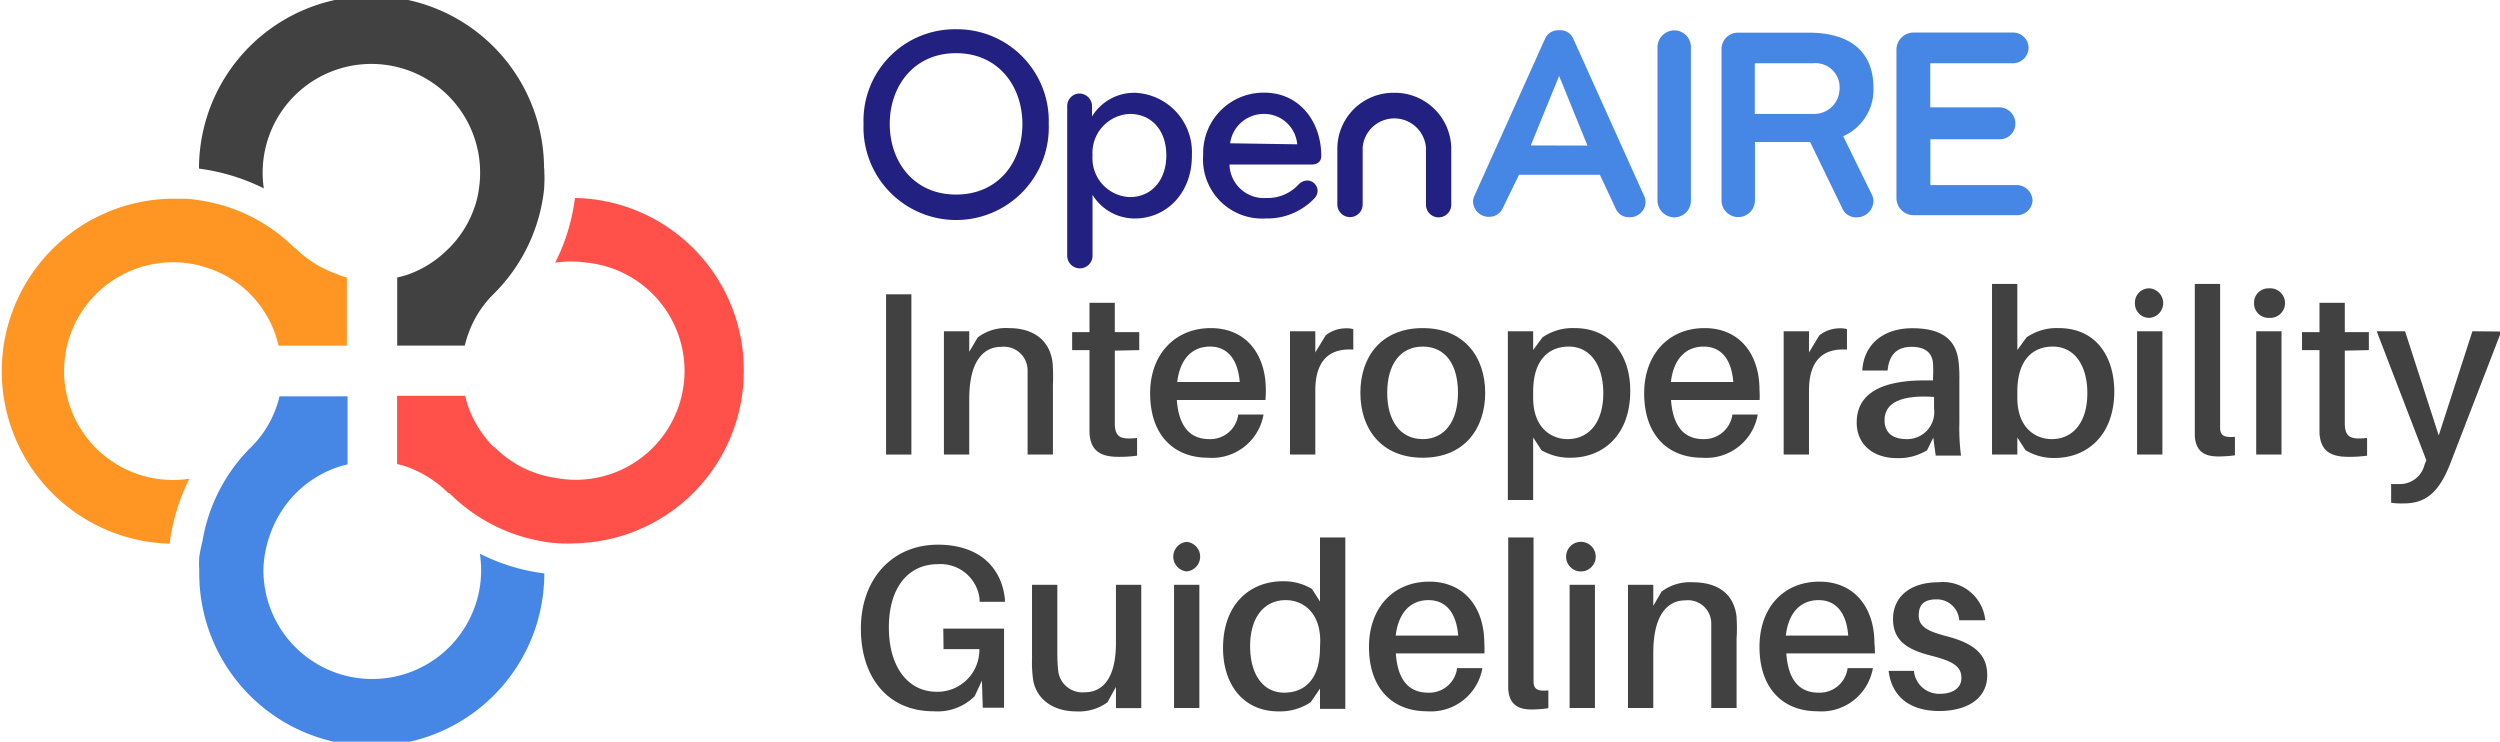 <svg xmlns="http://www.w3.org/2000/svg" viewBox="0 0 197.5 58.59"><defs><style>.cls-1{fill:#222080;}.cls-2{fill:#4687e6;}.cls-3{fill:#ff5049;}.cls-4{fill:#ff9523;}.cls-5{fill:#414141;}</style></defs><g id="Layer_2" data-name="Layer 2"><g id="Layer_1-2" data-name="Layer 1"><g id="Layer_2-2" data-name="Layer 2"><g id="Layer_1-2-2" data-name="Layer 1-2"><path class="cls-1" d="M75.53,2.31a7.22,7.22,0,0,0-7.31,7.48,7.32,7.32,0,1,0,14.63,0A7.25,7.25,0,0,0,75.53,2.31Zm0,13.06c-3.36,0-5.24-2.61-5.24-5.58S72.18,4.2,75.53,4.2s5.24,2.62,5.24,5.6S78.89,15.37,75.53,15.37Z"/><path class="cls-1" d="M89.67,7.33a3.91,3.91,0,0,0-3.4,1.87V8.39a1,1,0,0,0-1-1h-.1a1,1,0,0,0-.86,1h0V20.2a1,1,0,0,0,2,0V15.39a3.9,3.9,0,0,0,3.34,1.87c2.49,0,4.53-2,4.51-5A4.7,4.7,0,0,0,89.67,7.33Zm-.42,8.24a3.07,3.07,0,0,1-2.94-3.28A3.08,3.08,0,0,1,89.25,9h0c1.75,0,2.89,1.33,2.89,3.27S91,15.57,89.25,15.57Z"/><path class="cls-1" d="M104.38,12.32c0-2.78-1.79-5-4.48-5A4.77,4.77,0,0,0,95.05,12v.26a4.67,4.67,0,0,0,4.93,5,5.15,5.15,0,0,0,3.85-1.58.89.89,0,0,0,.26-.59.83.83,0,0,0-.83-.83,1,1,0,0,0-.68.32,3.29,3.29,0,0,1-2.52,1.06A2.72,2.72,0,0,1,97.13,13h6.46C104.19,13,104.38,12.66,104.38,12.32Zm-7.2-1A2.68,2.68,0,0,1,99.87,9h0a2.62,2.62,0,0,1,2.61,2.4Z"/><path class="cls-1" d="M110.1,7.33a4.46,4.46,0,0,1,4.55,4.36v4.48a1,1,0,1,1-2,0V11.64a2.51,2.51,0,0,0-5,0v4.51a1,1,0,1,1-2,0V11.86a4.43,4.43,0,0,1,4.33-4.53h.19Z"/><path class="cls-2" d="M129.85,15.4,124.3,3.08a1.11,1.11,0,0,0-1.12-.69,1.14,1.14,0,0,0-1.13.69L116.51,15.4a1.13,1.13,0,0,0-.14.53v0a1.24,1.24,0,0,0,1.26,1.2,1.17,1.17,0,0,0,1.1-.71L120,13.81h6.39l1.24,2.64a1.12,1.12,0,0,0,1.1.71h0A1.23,1.23,0,0,0,130,15.93,1.25,1.25,0,0,0,129.85,15.4Zm-8.92-3.91L123.17,6l2.24,5.5Z"/><path class="cls-2" d="M132.28,17.17a1.34,1.34,0,0,1-1.34-1.34V3.74a1.34,1.34,0,0,1,1.34-1.34,1.31,1.31,0,0,1,1.3,1.32h0V15.83a1.31,1.31,0,0,1-1.28,1.34Z"/><path class="cls-2" d="M145.61,10.76A4,4,0,0,0,148,6.9c0-2.55-1.54-4.32-5.13-4.32h-5.6A1.3,1.3,0,0,0,136,3.89h0V15.83a1.32,1.32,0,0,0,2.64,0V11.22H143l2.54,5.24a1.19,1.19,0,0,0,1.17.71h0A1.31,1.31,0,0,0,148,15.86h0a1.21,1.21,0,0,0-.16-.56Zm-.29-3.65A2,2,0,0,1,143.24,9h-4.61V5h4.6a1.9,1.9,0,0,1,2.1,1.93A1.15,1.15,0,0,1,145.32,7.11Z"/><path class="cls-2" d="M159.29,17h-8.12a1.36,1.36,0,0,1-1.35-1.32h0V3.89a1.36,1.36,0,0,1,1.35-1.32H159a1.23,1.23,0,0,1,1.26,1.19v0A1.25,1.25,0,0,1,159,5h-6.51V8.48h5.47a1.27,1.27,0,0,1,1.25,1.26A1.22,1.22,0,0,1,158,11h-5.5v3.62h6.81a1.26,1.26,0,0,1,1.26,1.25h0A1.23,1.23,0,0,1,159.29,17Z"/><path class="cls-2" d="M43,45.3a13.63,13.63,0,0,1-27.26,0V45a7.79,7.79,0,0,1,0-1A13.09,13.09,0,0,1,16,42.73a13.56,13.56,0,0,1,3.68-7.25l.23-.23a8.33,8.33,0,0,0,1.89-3,7.79,7.79,0,0,0,.28-.94h5.38v5.38a7.26,7.26,0,0,0-.94.27,8.54,8.54,0,0,0-3.14,2,8.75,8.75,0,0,0-2,3.14A8.85,8.85,0,0,0,20.81,45a8.6,8.6,0,0,0,17.2.08,10.07,10.07,0,0,0-.1-1.34A15.52,15.52,0,0,0,43,45.3Z"/><path class="cls-3" d="M58.76,29.3A13.61,13.61,0,0,1,45.43,42.92a9.08,9.08,0,0,1-1.28,0,9.41,9.41,0,0,1-1.3-.15A13.67,13.67,0,0,1,35.54,39a.15.15,0,0,0-.09-.06l-.05,0a8.79,8.79,0,0,0-3.09-2,6.33,6.33,0,0,0-.94-.28V31.27h5.38a7.9,7.9,0,0,0,.27.95A8.9,8.9,0,0,0,39,35.32a.13.13,0,0,1,.07,0l.06.06a8.25,8.25,0,0,0,3.08,1.95,7.84,7.84,0,0,0,1.65.42,8.6,8.6,0,1,0,2.51-17,8.8,8.8,0,0,0-2.51,0,15.54,15.54,0,0,0,1.56-5.11A13.6,13.6,0,0,1,58.76,29.3Z"/><path class="cls-4" d="M27.4,21.93v5.38H22a7.9,7.9,0,0,0-.27-.95,8.44,8.44,0,0,0-1.95-3.11l0,0-.06-.07a8.47,8.47,0,0,0-3.11-1.94,8.6,8.6,0,1,0-1.65,16.58,15.72,15.72,0,0,0-1.56,5.13,13.63,13.63,0,0,1,0-27.25c.42,0,.85,0,1.27,0a11.43,11.43,0,0,1,1.31.16,13.38,13.38,0,0,1,7.3,3.74l.06,0,.05.06a8.57,8.57,0,0,0,3.11,1.95A7.45,7.45,0,0,0,27.4,21.93Z"/><path class="cls-5" d="M43,13.28v.29a8,8,0,0,1,0,1c0,.44-.08.87-.15,1.31A13.69,13.69,0,0,1,39,23.22a8.31,8.31,0,0,0-2,3.14,7.79,7.79,0,0,0-.28.94H31.38V21.92a7.09,7.09,0,0,0,.93-.26,8.45,8.45,0,0,0,3-1.9l.23-.22a8.51,8.51,0,0,0,1.89-3,7.33,7.33,0,0,0,.41-1.66,8.59,8.59,0,1,0-17,0,16.17,16.17,0,0,0-5.12-1.56,13.63,13.63,0,0,1,27.26,0Z"/><path class="cls-5" d="M70,23.25V35.91h2V23.25Z"/><path class="cls-5" d="M83.16,28.7c-.19-1.7-1.38-2.78-3.47-2.78a3.66,3.66,0,0,0-2.45.74l-.67,1.13V26.17h-2v9.74h2V31.54c0-3.05,1.14-4.14,2.54-4.14a1.87,1.87,0,0,1,2.07,1.87c0,.49,0,.9,0,1.37v5.27h2V30.43C83.21,29.63,83.19,29.19,83.16,28.7Z"/><path class="cls-5" d="M90,27.66V26.24H88.07V23.92h-2v2.32H84.7v1.42h1.37v6.57c.09,1.29.76,1.86,2.27,1.86A10.56,10.56,0,0,0,89.83,36v-1.4c-1.32.14-1.69-.07-1.76-1v-5.9Z"/><path class="cls-5" d="M100,30.79c0-2.75-1.52-4.87-4.35-4.87S90.86,28,90.86,31.06c0,3.45,2,5.1,4.56,5.1a4.13,4.13,0,0,0,4.4-3.41h-2a2.22,2.22,0,0,1-2.29,1.94c-1.33,0-2.39-.77-2.56-3.09h7A7.32,7.32,0,0,0,100,30.79Zm-7-.61c.23-1.87,1.21-2.8,2.59-2.8s2.2,1,2.35,2.8Z"/><path class="cls-5" d="M106.24,25.94a2.58,2.58,0,0,0-1.51.55l-.82,1.35V26.17h-2v9.74h2V30.85c0-2.41,1.16-3.36,3-3.23V26A2,2,0,0,0,106.24,25.94Z"/><path class="cls-5" d="M112.4,25.92c-3.28,0-4.93,2.26-4.93,5.11s1.65,5.13,4.93,5.13,4.93-2.29,4.93-5.13S115.66,25.92,112.4,25.92Zm0,8.77c-1.79,0-2.81-1.46-2.81-3.66s1-3.65,2.81-3.65,2.78,1.45,2.78,3.65S114.16,34.69,112.4,34.69Z"/><path class="cls-5" d="M124.41,25.92a4.2,4.2,0,0,0-2.55.73l-.74,1V26.17h-2V39.5h2V34.56l.65,1a4.34,4.34,0,0,0,2.31.6c2.51,0,4.71-1.72,4.71-5.29C128.79,28,127.19,25.92,124.41,25.92Zm-.57,8.77c-1.29,0-2.72-.89-2.72-3.26v-.49c0-2.6,1.31-3.56,2.81-3.56,1.76,0,2.73,1.56,2.73,3.67,0,2.42-1.21,3.64-2.82,3.64Z"/><path class="cls-5" d="M139,30.79c0-2.75-1.52-4.87-4.34-4.87s-4.77,2.06-4.77,5.14c0,3.45,2,5.1,4.57,5.1a4.13,4.13,0,0,0,4.4-3.41h-2a2.25,2.25,0,0,1-2.3,1.94c-1.32,0-2.38-.77-2.55-3.09h7A7.34,7.34,0,0,0,139,30.79Zm-7-.61c.22-1.87,1.21-2.8,2.59-2.8s2.2,1,2.34,2.8Z"/><path class="cls-5" d="M145.23,25.94a2.58,2.58,0,0,0-1.5.55l-.82,1.35V26.17h-2v9.74h2V30.85c0-2.41,1.15-3.36,3-3.23V26A2,2,0,0,0,145.23,25.94Z"/><path class="cls-5" d="M154.79,33.43V30a10.32,10.32,0,0,0-.06-1.38c-.16-1.65-1.15-2.69-3.66-2.69-2.22,0-3.82,1.21-3.95,3.34h2c.11-1.22.72-1.87,1.89-1.87s1.65.55,1.7,1.34a9.66,9.66,0,0,1,0,1.07v.24h-.62c-3.69,0-5.41,1.17-5.41,3.33,0,1.82,1.41,2.81,3.14,2.81a4.3,4.3,0,0,0,2.42-.62l.49-1,.19,1.42h2A16.32,16.32,0,0,1,154.79,33.43Zm-2-1.17a2.14,2.14,0,0,1-2.17,2.43c-1.06,0-1.74-.47-1.74-1.5,0-1.48,1.54-2,3.91-1.83Z"/><path class="cls-5" d="M162.65,25.92a4.2,4.2,0,0,0-2.55.73l-.73,1V22.43h-2V35.91h2V34.56l.64,1a4.27,4.27,0,0,0,2.31.62c2.51,0,4.71-1.73,4.71-5.29C167,28,165.46,25.92,162.65,25.92Zm-.56,8.77c-1.29,0-2.72-.89-2.72-3.26v-.49c0-2.6,1.3-3.56,2.8-3.56,1.77,0,2.73,1.56,2.73,3.67,0,2.42-1.21,3.64-2.81,3.64Z"/><path class="cls-5" d="M168.83,26.17v9.74h2V26.17Zm1-3.39a1.12,1.12,0,0,0-1.17,1.09v.06a1.13,1.13,0,0,0,1.09,1.18h.08a1.17,1.17,0,0,0,0-2.33Z"/><path class="cls-5" d="M175.39,33.86V22.43h-2v12c.07,1.25.79,1.63,1.85,1.63a9.76,9.76,0,0,0,1.32-.09V34.51C175.69,34.58,175.43,34.4,175.39,33.86Z"/><path class="cls-5" d="M178.24,26.17v9.74h2V26.17Zm1-3.39a1.13,1.13,0,0,0-1.17,1.09v.06a1.14,1.14,0,0,0,1.1,1.18h.07a1.17,1.17,0,1,0,0-2.33Z"/><path class="cls-5" d="M187.14,27.66V26.24h-1.9V23.92h-2v2.32h-1.38v1.42h1.38v6.57c.09,1.29.75,1.86,2.27,1.86A10.56,10.56,0,0,0,187,36v-1.4c-1.32.14-1.69-.07-1.76-1v-5.9Z"/><path class="cls-5" d="M195.32,26.17l-2.66,8.23L190,26.17h-2.24l3.92,10.19-.14.35a2,2,0,0,1-2,1.53h-.64v1.48a6,6,0,0,0,1,.05c1.76,0,2.81-.9,3.7-3.22l4-10.36Z"/><path class="cls-5" d="M74.54,51.28h2.83A3.31,3.31,0,0,1,74,54.65c-2.25,0-3.78-1.94-3.78-5.08s1.52-5,3.87-5a3.1,3.1,0,0,1,3.3,2.78l0,.19h2v-.19c-.25-2.49-2-4.32-5.3-4.32-3.55,0-6.08,2.65-6.08,6.64,0,3.84,2.13,6.52,5.73,6.52A4.17,4.17,0,0,0,77,55l.57-1.23.07,2.14h1.68V49.66h-4.8Z"/><path class="cls-5" d="M88.16,46.2v4.58c0,2.83-1.06,3.91-2.47,3.91A1.92,1.92,0,0,1,83.6,53v0a11.92,11.92,0,0,1-.07-1.35V46.2h-2V52a9.87,9.87,0,0,0,.09,1.72c.22,1.35,1.39,2.48,3.41,2.48a3.83,3.83,0,0,0,2.45-.71l.68-1.22v1.67h2V46.2Z"/><path class="cls-5" d="M92.75,46.2v9.73h2V46.2Zm1-3.39a1.17,1.17,0,0,0,0,2.33h0a1.17,1.17,0,0,0,0-2.33Z"/><path class="cls-5" d="M104.28,42.46v5.06l-.64-1a4.36,4.36,0,0,0-2.31-.6c-2.51,0-4.71,1.73-4.71,5.28,0,2.86,1.59,5,4.38,5a4.38,4.38,0,0,0,2.55-.73l.73-1.07V56h2V42.46Zm0,8.7c0,2.61-1.3,3.56-2.83,3.56-1.74,0-2.69-1.55-2.69-3.66,0-2.42,1.21-3.65,2.81-3.65,1.3,0,2.73.9,2.73,3.25Z"/><path class="cls-5" d="M117.26,50.81c0-2.74-1.52-4.86-4.35-4.86s-4.76,2.06-4.76,5.15c0,3.44,2,5.09,4.56,5.09a4.13,4.13,0,0,0,4.4-3.41h-2a2.21,2.21,0,0,1-2.29,1.94c-1.33,0-2.39-.77-2.55-3.1h7A7.32,7.32,0,0,0,117.26,50.81Zm-7-.6c.23-1.87,1.21-2.8,2.59-2.8s2.2,1,2.35,2.8Z"/><path class="cls-5" d="M121.15,53.88V42.46h-2V54.41c.07,1.25.79,1.64,1.85,1.64a9.77,9.77,0,0,0,1.32-.1V54.54C121.44,54.63,121.18,54.43,121.15,53.88Z"/><path class="cls-5" d="M124,46.2v9.73h2V46.2Zm1-3.39a1.17,1.17,0,1,0,0,2.33h0a1.17,1.17,0,0,0,0-2.33Z"/><path class="cls-5" d="M137.19,48.73C137,47,135.81,46,133.72,46a3.7,3.7,0,0,0-2.46.74l-.65,1.12V46.2h-2v9.73h2V51.57c0-3,1.13-4.14,2.52-4.14a1.84,1.84,0,0,1,2.06,1.87c0,.49,0,.9,0,1.38v5.25h2V50.45C137.24,49.67,137.21,49.23,137.19,48.73Z"/><path class="cls-5" d="M148.08,50.81c0-2.74-1.52-4.86-4.35-4.86S139,48,139,51.1c0,3.44,2,5.09,4.56,5.09a4.13,4.13,0,0,0,4.4-3.41h-2a2.22,2.22,0,0,1-2.3,1.94c-1.32,0-2.38-.77-2.54-3.1h7A7.32,7.32,0,0,0,148.08,50.81Zm-7-.6c.22-1.87,1.21-2.8,2.59-2.8s2.2,1,2.34,2.8Z"/><path class="cls-5" d="M153.74,50.25c-1.45-.38-2.16-.75-2.16-1.63s.45-1.27,1.41-1.27A1.77,1.77,0,0,1,154.78,49h2.06a3.36,3.36,0,0,0-3.71-3c-2.16,0-3.58,1.09-3.58,2.91s1.31,2.46,3.09,2.91,2.31.9,2.31,1.74-.75,1.25-1.68,1.25A2,2,0,0,1,151.2,53h-2c.27,2.2,1.87,3.17,4,3.17s3.79-.93,3.79-2.82C157,51.64,155.87,50.8,153.74,50.25Z"/></g></g></g></g></svg>